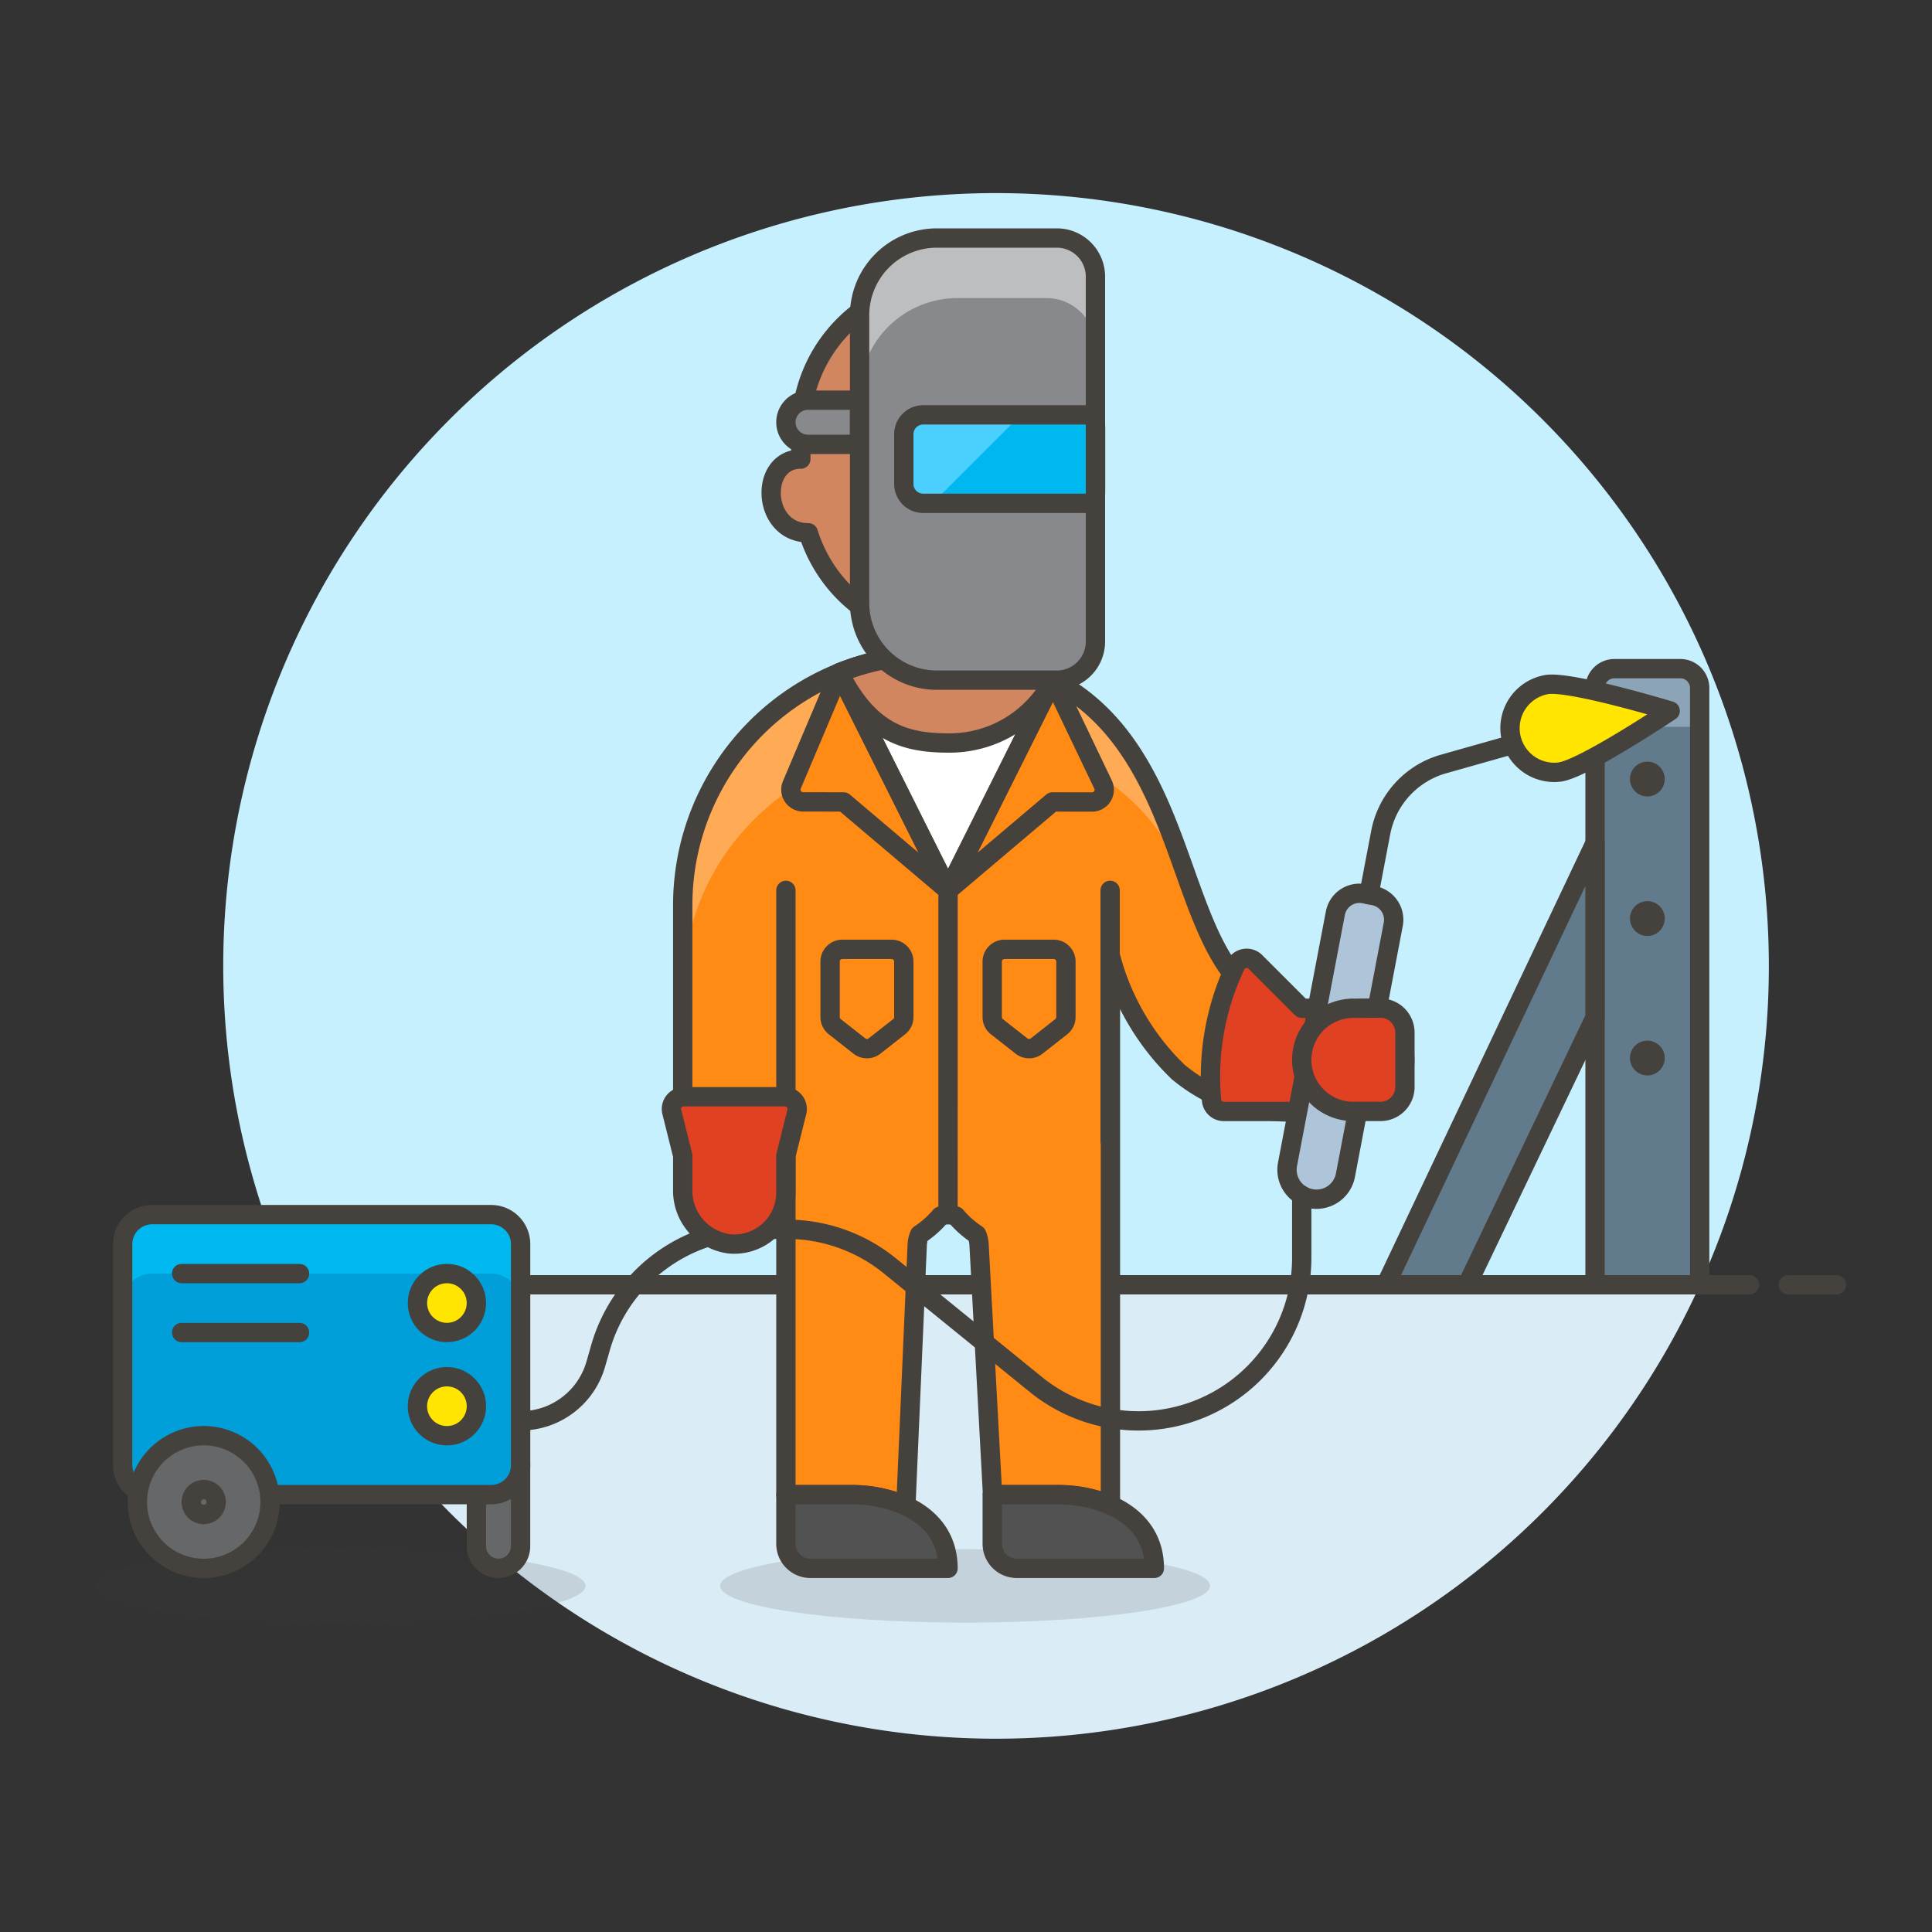 <svg xmlns="http://www.w3.org/2000/svg" viewBox="0 0 100 100"><rect x="0" y="0" width="100" height="100" fill="#333333" stroke="none"/><g class="nc-icon-wrapper"><defs/><path class="a" d="M91.555 50a40 40 0 1 0-76.436 16.5h72.872A39.829 39.829 0 0 0 91.555 50z" style="" fill="#c7f0ff"/><path class="b" d="M15.119 66.5a40 40 0 0 0 72.872 0z" style="" fill="#daedf7"/><path class="c" d="M12.555 66.5h78" fill="none" stroke="#45413c" stroke-linecap="round" stroke-linejoin="round"/><path class="c" d="M8.055 66.5h2.5" fill="none" stroke="#45413c" stroke-linecap="round" stroke-linejoin="round"/><path class="c" d="M92.555 66.5h2.5" fill="none" stroke="#45413c" stroke-linecap="round" stroke-linejoin="round"/><path class="d" d="M87.974 66.5h-5.415V35.61a1 1 0 0 1 1-1h3.415a1 1 0 0 1 1 1z" style="" fill="#627b8c"/><path class="e" d="M87.974 37.619h-5.415V35.61a1 1 0 0 1 1-1h3.415a1 1 0 0 1 1 1z" style="" fill="#8ca4b8"/><path class="c" d="M87.974 66.5h-5.415V35.61a1 1 0 0 1 1-1h3.415a1 1 0 0 1 1 1z" fill="none" stroke="#45413c" stroke-linecap="round" stroke-linejoin="round"/><path class="f" d="M85.267 39.423a.9.9 0 1 0 .9.9.9.9 0 0 0-.9-.9z" style="" fill="#45413c"/><path class="f" d="M85.267 46.644a.9.9 0 1 0 .9.9.9.9 0 0 0-.9-.9z" style="" fill="#45413c"/><path class="f" d="M85.267 53.864a.9.9 0 1 0 .9.9.9.9 0 0 0-.9-.9z" style="" fill="#45413c"/><path class="g" d="M75.941 66.499l6.618-13.838v-9.026l-10.83 22.864h4.212z" stroke="#45413c" stroke-linecap="round" stroke-linejoin="round" fill="#627b8c"/><g><path class="h" d="M67.378 52.188c-4.81 0-5.286-6.255-7.719-11.278-1.817-3.752-4.727-7.03-11.353-7.03a12.971 12.971 0 0 0-12.968 12.969v12.205h5.34v18.308h3.359a6.9 6.9 0 0 1 2.851.584l.589-13.553a1.53 1.53 0 0 1 .123-.493 5.117 5.117 0 0 0 1.078-.955 1.528 1.528 0 0 1 .4-.077 1.544 1.544 0 0 1 .4.077 5.068 5.068 0 0 0 1.078.955 1.555 1.555 0 0 1 .118.492l.7 12.97h3.358a6.973 6.973 0 0 1 2.744.535V49.485a12.828 12.828 0 0 0 3.5 5.995 8.968 8.968 0 0 0 6.42 2.048 6.717 6.717 0 0 1-.018-5.34z" style="" fill="#ff8a14"/><ellipse class="i" cx="49.954" cy="82.085" rx="12.679" ry="1.902" fill="#45413c" opacity="0.15"/><ellipse class="i" cx="17.624" cy="82.085" rx="12.679" ry="1.902" fill="#45413c" opacity="0.15"/><path class="j" d="M49.221 38.264c7.1 0 10.21 3.277 12.155 7.03.025.047.046.1.071.143a45.658 45.658 0 0 0-1.788-4.527c-1.817-3.752-4.727-7.03-11.353-7.03a12.971 12.971 0 0 0-12.968 12.969v4.383a12.517 12.517 0 0 1 4.066-9.17 14.35 14.35 0 0 1 9.817-3.798z" style="" fill="#ffaa54"/><path class="c" d="M67.378 52.188c-4.81 0-5.286-6.255-7.719-11.278-1.817-3.752-4.727-7.03-11.353-7.03a12.971 12.971 0 0 0-12.968 12.969v12.205h5.34v18.308h3.359a6.9 6.9 0 0 1 2.851.584l.589-13.553a1.53 1.53 0 0 1 .123-.493 5.117 5.117 0 0 0 1.078-.955 1.528 1.528 0 0 1 .4-.077 1.544 1.544 0 0 1 .4.077 5.068 5.068 0 0 0 1.078.955 1.555 1.555 0 0 1 .118.492l.7 12.97h3.358a6.973 6.973 0 0 1 2.744.535V49.485a12.828 12.828 0 0 0 3.5 5.995 8.968 8.968 0 0 0 6.42 2.048 6.717 6.717 0 0 1-.018-5.34z" fill="none" stroke="#45413c" stroke-linecap="round" stroke-linejoin="round"/><path class="k" d="M43.44 34.825l5.63 11.26 5.44-10.88a13.327 13.327 0 0 0-6.2-1.325 12.923 12.923 0 0 0-4.87.945z" stroke="#45413c" stroke-linecap="round" stroke-linejoin="round" fill="#fff"/><path class="c" d="M57.46 59.054V46.085" fill="none" stroke="#45413c" stroke-linecap="round" stroke-linejoin="round"/><path class="c" d="M40.678 59.054V46.085" fill="none" stroke="#45413c" stroke-linecap="round" stroke-linejoin="round"/><path class="l" d="M49.069 81.177c0-2.732-2.671-3.814-5.032-3.814h-3.359v2.546a1.268 1.268 0 0 0 1.268 1.268z" stroke="#45413c" stroke-linecap="round" stroke-linejoin="round" fill="#525252"/><path class="l" d="M59.749 81.177c0-2.732-2.671-3.814-5.032-3.814h-3.359v2.546a1.268 1.268 0 0 0 1.268 1.268z" stroke="#45413c" stroke-linecap="round" stroke-linejoin="round" fill="#525252"/><path class="c" d="M49.069 62.869l.001-16.784" fill="none" stroke="#45413c" stroke-linecap="round" stroke-linejoin="round"/><path class="m" d="M43.665 41.508l5.405 4.577-5.63-11.26-2.454 5.8a.633.633 0 0 0 .584.88z" stroke="#45413c" stroke-linecap="round" stroke-linejoin="round" fill="#ff8a14"/><path class="m" d="M54.476 41.508l-5.406 4.577 5.44-10.88 2.583 5.4a.634.634 0 0 1-.572.907z" stroke="#45413c" stroke-linecap="round" stroke-linejoin="round" fill="#ff8a14"/><path class="n" d="M72.7 54.583a2.775 2.775 0 0 0-2.8-2.395h-2.522l-2.4-2.4a.635.635 0 0 0-1.03.19 13.387 13.387 0 0 0-1.234 7.01.639.639 0 0 0 .637.541h6.7a2.671 2.671 0 0 0 2.649-2.946z" stroke="#45413c" stroke-linecap="round" stroke-linejoin="round" fill="#e04122"/><path class="c" d="M46.539 53.142l-1.274 1a.634.634 0 0 1-.784 0l-1.273-1a.633.633 0 0 1-.242-.5v-2.871a.634.634 0 0 1 .634-.634h2.547a.634.634 0 0 1 .634.634v2.873a.633.633 0 0 1-.242.498z" fill="none" stroke="#45413c" stroke-linecap="round" stroke-linejoin="round"/><path class="c" d="M54.93 53.142l-1.273 1a.634.634 0 0 1-.784 0l-1.274-1a.633.633 0 0 1-.242-.5v-2.871a.634.634 0 0 1 .634-.634h2.547a.634.634 0 0 1 .634.634v2.873a.633.633 0 0 1-.242.498z" fill="none" stroke="#45413c" stroke-linecap="round" stroke-linejoin="round"/><path class="o" d="M67.856 62.044a1.525 1.525 0 0 1-1.214-1.784l2.476-12.993a1.267 1.267 0 0 1 1.482-1.008l.507.1a1.269 1.269 0 0 1 1.008 1.483l-2.476 12.989a1.524 1.524 0 0 1-1.783 1.213z" stroke="#45413c" stroke-linecap="round" stroke-linejoin="round" fill="#adc4d9"/><path class="n" d="M70.051 52.188a2.67 2.67 0 0 0-.007 5.34h1.407a1.268 1.268 0 0 0 1.268-1.267v-2.813a1.268 1.268 0 0 0-1.276-1.269z" stroke="#45413c" stroke-linecap="round" stroke-linejoin="round" fill="#e04122"/><path class="c" d="M70.853 46.308l.613-3.217a4.577 4.577 0 0 1 3.252-3.547l3.567-1.009" fill="none" stroke="#45413c" stroke-linecap="round" stroke-linejoin="round"/><path class="c" d="M67.378 61.864V65.1a8.445 8.445 0 0 1-8.444 8.445 8.443 8.443 0 0 1-5.326-1.89l-7.552-6.136a8.445 8.445 0 0 0-5.325-1.891h-1.526a8.449 8.449 0 0 0-8.115 6.1l-.253.881a4.045 4.045 0 0 1-3.89 2.933" fill="none" stroke="#45413c" stroke-linecap="round" stroke-linejoin="round"/><path class="n" d="M40.678 61.724a2.671 2.671 0 0 1-2.946 2.656 2.774 2.774 0 0 1-2.394-2.808v-1.755l-.566-2.264a.634.634 0 0 1 .615-.787h5.242a.634.634 0 0 1 .615.787l-.566 2.264z" stroke="#45413c" stroke-linecap="round" stroke-linejoin="round" fill="#e04122"/><path class="p" d="M25.8 81.177a1.145 1.145 0 0 0 1.145-1.144v-4.2h-2.287v4.2a1.144 1.144 0 0 0 1.142 1.144z" stroke="#45413c" stroke-linecap="round" stroke-linejoin="round" fill="#656769"/><path class="q" d="M7.876 62.869h17.545a1.526 1.526 0 0 1 1.526 1.526v11.442a1.525 1.525 0 0 1-1.525 1.525H7.876a1.527 1.527 0 0 1-1.527-1.527V64.4a1.527 1.527 0 0 1 1.527-1.531z" style="" fill="#009fd9"/><path class="r" d="M25.42 62.869H7.876a1.525 1.525 0 0 0-1.527 1.525v3.051a1.526 1.526 0 0 1 1.527-1.525H25.42a1.526 1.526 0 0 1 1.527 1.525v-3.051a1.525 1.525 0 0 0-1.527-1.525z" style="" fill="#00b8f0"/><path class="c" d="M7.876 62.869h17.545a1.526 1.526 0 0 1 1.526 1.526v11.442a1.525 1.525 0 0 1-1.525 1.525H7.876a1.527 1.527 0 0 1-1.527-1.527V64.4a1.527 1.527 0 0 1 1.527-1.531z" fill="none" stroke="#45413c" stroke-linecap="round" stroke-linejoin="round"/><circle class="s" cx="23.132" cy="67.445" r="1.525" stroke="#45413c" stroke-linecap="round" stroke-linejoin="round" fill="#ffe500"/><path class="s" d="M24.658 72.786a1.526 1.526 0 1 1-1.526-1.526 1.526 1.526 0 0 1 1.526 1.526z" stroke="#45413c" stroke-linecap="round" stroke-linejoin="round" fill="#ffe500"/><path class="c" d="M9.401 65.92h6.103" fill="none" stroke="#45413c" stroke-linecap="round" stroke-linejoin="round"/><path class="c" d="M9.401 68.971h6.103" fill="none" stroke="#45413c" stroke-linecap="round" stroke-linejoin="round"/><path class="p" d="M13.979 77.744a3.434 3.434 0 1 1-3.434-3.433 3.434 3.434 0 0 1 3.434 3.433z" stroke="#45413c" stroke-linecap="round" stroke-linejoin="round" fill="#656769"/><path class="f" d="M10.545 77.6a.142.142 0 0 1 .144.144.144.144 0 1 1-.144-.144m0-1a1.145 1.145 0 1 0 1.144 1.144 1.144 1.144 0 0 0-1.144-1.144z" style="" fill="#45413c"/><path class="s" d="M80.747 39.958a2.289 2.289 0 0 1-.671-4.528c1.251-.185 6.373 1.368 6.373 1.368s-4.449 2.974-5.702 3.16z" stroke="#45413c" stroke-linecap="round" stroke-linejoin="round" fill="#ffe500"/><path class="t" d="M51.618 34.207v-5.71h-5.285v5.548a12.932 12.932 0 0 0-2.89.78c1.545 3.09 3.4 3.632 5.63 3.632a6.053 6.053 0 0 0 5.441-3.252 11.457 11.457 0 0 0-2.896-.998z" stroke="#45413c" stroke-linecap="round" stroke-linejoin="round" fill="#d18660"/><path class="t" d="M49.079 14.609a7.628 7.628 0 0 0-7.628 7.628v1.525c-2.178 0-2.03 3.815.381 3.815h.006a7.607 7.607 0 0 0 14.869-2.287v-3.053a7.627 7.627 0 0 0-7.628-7.628z" stroke="#45413c" stroke-linecap="round" stroke-linejoin="round" fill="#d18660"/><path class="u" d="M44.492 23h-2.67a1.144 1.144 0 1 1 0-2.288h2.67z" stroke="#45413c" stroke-linecap="round" stroke-linejoin="round" fill="#87898c"/><path class="v" d="M54.7 35.205h-6.208a4 4 0 0 1-4-4V16.32a4 4 0 0 1 4-4H54.7a2 2 0 0 1 2 2v18.885a2 2 0 0 1-2 2z" style="" fill="#87898c"/><path class="w" d="M56.7 14.525a2.2 2.2 0 0 0-2.205-2.2H48.9a4.409 4.409 0 0 0-4.41 4.41V20.5a5.071 5.071 0 0 1 5.071-5.071h4.6a2.535 2.535 0 0 1 2.539 2.538z" style="" fill="#bdbec0"/><path class="c" d="M54.7 35.205h-6.208a4 4 0 0 1-4-4V16.32a4 4 0 0 1 4-4H54.7a2 2 0 0 1 2 2v18.885a2 2 0 0 1-2 2z" fill="none" stroke="#45413c" stroke-linecap="round" stroke-linejoin="round"/><path class="r" d="M47.781 26.051H56.7v-4.577h-8.919a1 1 0 0 0-1 1v2.577a1 1 0 0 0 1 1z" style="" fill="#00b8f0"/><path class="x" d="M47.884 21.474a1.1 1.1 0 0 0-1.1 1.1v2.373a1.1 1.1 0 0 0 1.1 1.1h.374l.016-.007 4.57-4.57z" style="" fill="#4acfff"/><path class="c" d="M47.781 26.051H56.7v-4.577h-8.919a1 1 0 0 0-1 1v2.577a1 1 0 0 0 1 1z" fill="none" stroke="#45413c" stroke-linecap="round" stroke-linejoin="round"/></g></g></svg>